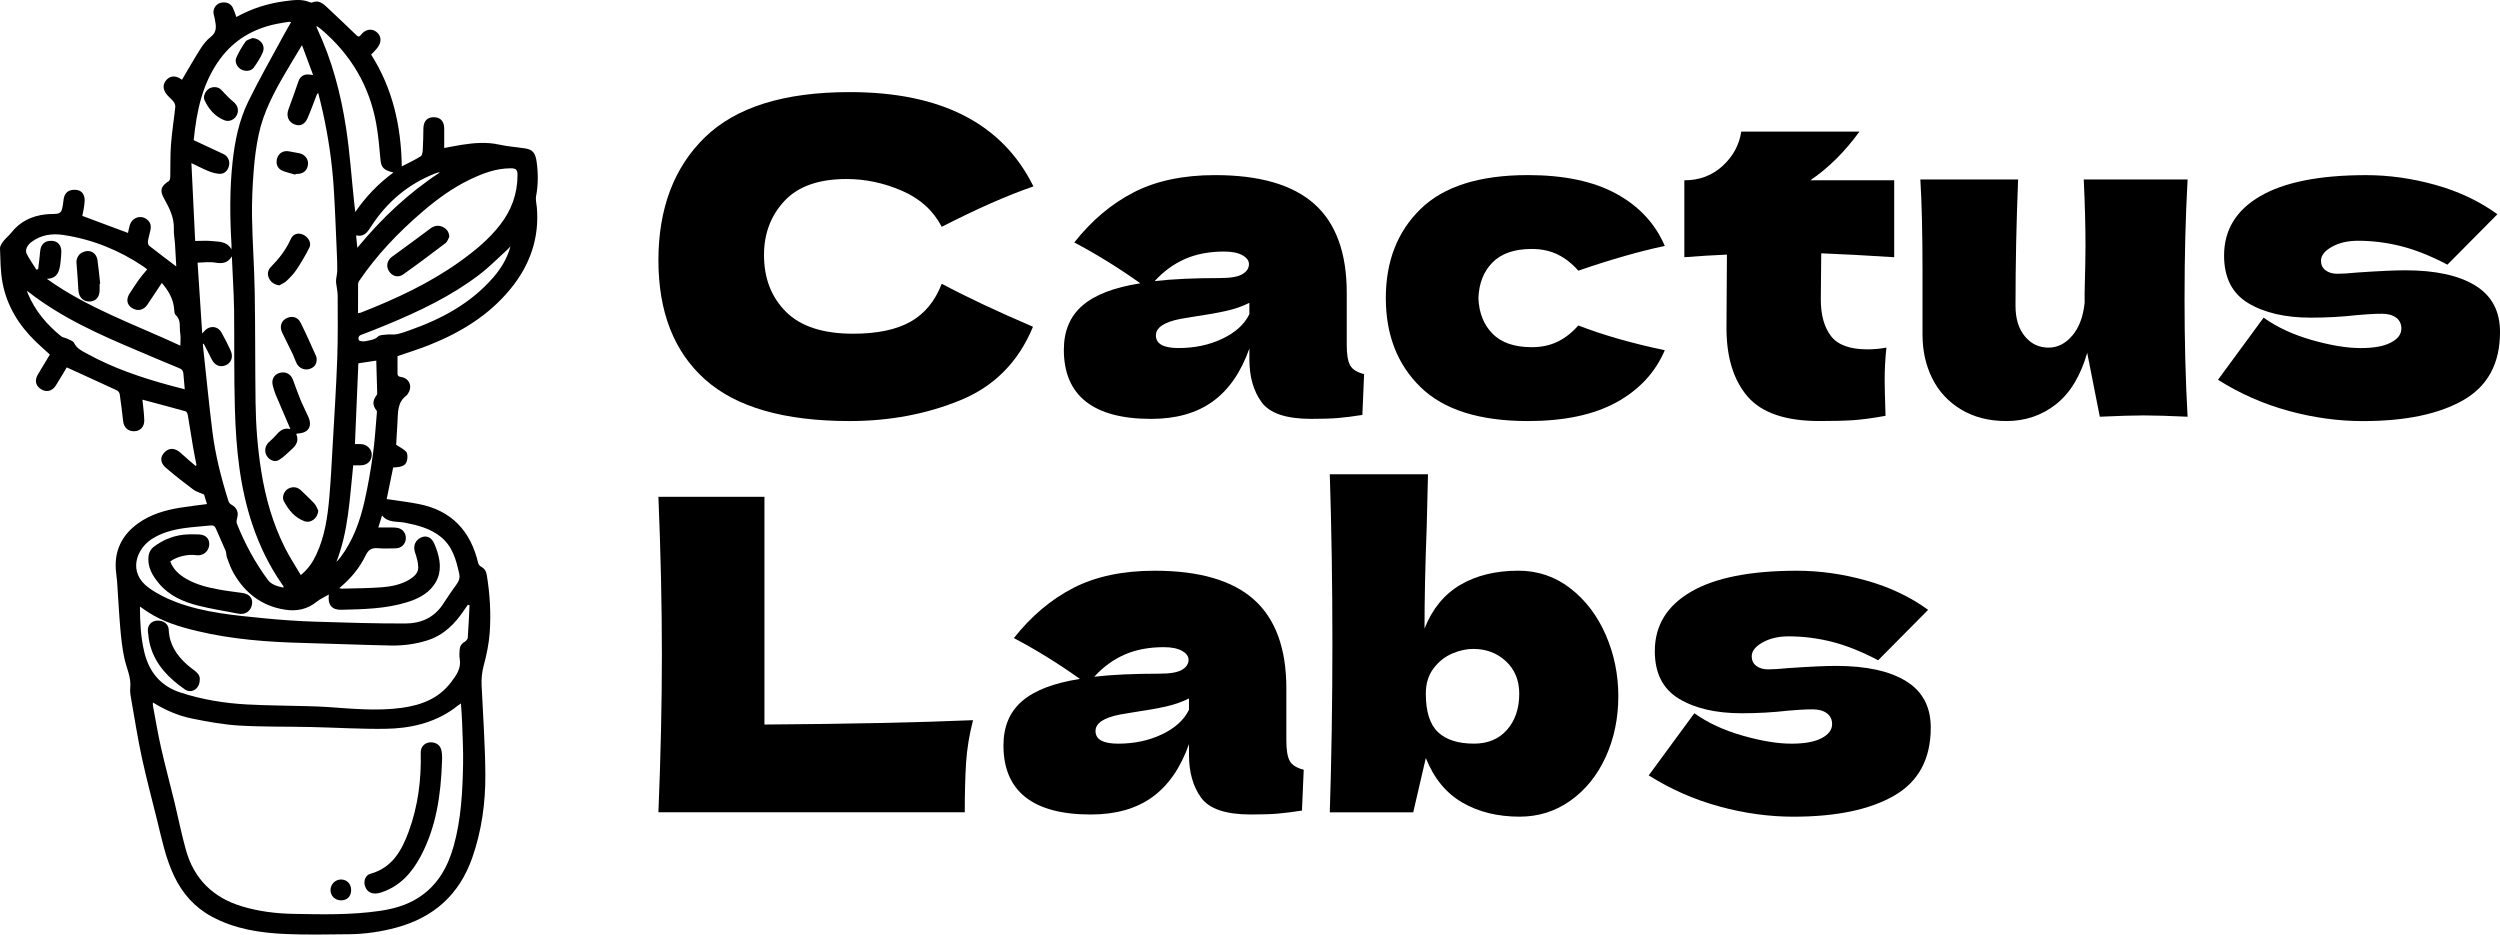 <svg xmlns="http://www.w3.org/2000/svg" id="Layer_2" data-name="Layer 2" viewBox="0 0 1418.29 530.25"><g id="Layer_1-2" data-name="Layer 1"><g><g><path d="M117.45,286.03c-.66-2.15-1.28-4.18-1.68-5.48-2.44-1.09-4.52-1.6-6.09-2.79-5.31-3.99-10.58-8.07-15.61-12.41-3.35-2.89-3.33-6.22-.56-8.91,2.66-2.59,5.94-2.31,9.06,.58,2.72,2.51,5.58,4.87,8.38,7.29,.18-.12,.36-.25,.54-.37-.68-3.54-1.42-7.08-2.02-10.63-1.01-5.97-1.9-11.97-2.94-17.94-.13-.75-.68-1.87-1.26-2.03-8.05-2.26-16.14-4.38-24.47-6.61,.23,2.13,.5,4.23,.69,6.34,.17,1.82,.34,3.65,.36,5.47,.03,3.53-2.22,5.96-5.5,6.11-3.63,.17-6.1-2.1-6.5-5.77-.56-5.11-1.18-10.21-1.93-15.3-.12-.79-.89-1.79-1.63-2.13-9.33-4.34-18.7-8.58-28.41-13.01-1.87,3.1-4,6.74-6.23,10.31-2.15,3.43-5.9,4.06-9,1.61-2.58-2.03-2.99-4.8-1.09-8.02,2.19-3.72,4.45-7.4,6.73-11.18-2.77-2.55-5.51-4.95-8.12-7.48-9.56-9.27-16.31-20.26-18.76-33.41C.25,153.96,.24,147.4,0,140.94c-.05-1.37,1.03-2.94,1.95-4.14,1.33-1.74,3.14-3.12,4.49-4.84,4.98-6.35,11.63-9.47,19.47-10.35,2.23-.25,4.51-.09,6.72-.4,.84-.12,2-.91,2.24-1.66,.62-1.86,.98-3.85,1.14-5.81,.32-4.06,2.55-6.21,6.62-6.08,3.52,.11,5.51,2.38,5.4,6.32-.04,1.49-.3,2.97-.53,4.44-.23,1.46-.57,2.9-.8,4.05,8.66,3.23,17.18,6.42,25.91,9.68,.28-1.22,.55-2.73,.96-4.2,1.32-4.69,6.47-6.32,10.06-3.25,1.8,1.54,2.18,3.5,1.76,5.65-.42,2.19-1.13,4.33-1.47,6.53-.13,.81,.16,2.09,.74,2.55,5,3.95,10.11,7.77,15.34,11.74-.24-4.26-.46-8.69-.74-13.11-.17-2.65-.74-5.31-.63-7.95,.28-6.63-2.56-12.12-5.64-17.67-2.53-4.56-1.62-6.83,2.78-9.72,.55-.36,.8-1.52,.82-2.31,.16-6.15-.05-12.33,.41-18.46,.54-7.11,1.69-14.18,2.44-21.28,.1-.95-.34-2.16-.94-2.94-1.1-1.44-2.6-2.58-3.77-3.98-2.51-3-2.53-6.05-.19-8.55,2.18-2.33,5.2-2.41,8.33-.22,.26,.18,.55,.33,.39,.24,3.5-5.92,6.83-11.84,10.48-17.56,1.59-2.5,3.54-4.98,5.86-6.77,3.85-2.95,2.88-6.54,2.25-10.24-.21-1.22-.71-2.41-.75-3.63-.09-2.49,1.74-4.82,4-5.4,3.07-.79,5.79,.24,7.02,2.83,.77,1.63,1.29,3.38,1.97,5.2,8.8-4.87,18.09-7.8,27.92-9.04,4.44-.56,8.88-1.25,13.25,.47,.6,.24,1.41,.51,1.92,.3,3.29-1.4,5.7,.29,7.87,2.3,5.79,5.37,11.49,10.83,17.17,16.31,1.1,1.06,1.67,.92,2.54-.22,2.4-3.13,5.96-3.8,8.68-1.76,2.85,2.14,3.26,5.53,.88,8.82-1.05,1.46-2.43,2.69-3.76,4.14,12.24,19.26,17.03,40.67,17.38,63.42,3.46-1.79,7.27-3.53,10.77-5.76,.91-.58,1.08-2.69,1.16-4.12,.23-3.9,.26-7.82,.34-11.74,.08-4.02,2.14-6.26,5.81-6.28,3.79-.02,5.98,2.3,5.99,6.35,0,3.66,0,7.32,0,11.13,3.48-.64,6.85-1.34,10.25-1.87,6.94-1.08,14.08-1.6,20.84-.08,4.97,1.12,9.93,1.41,14.88,2.18,4.25,.67,5.79,2.54,6.5,7.84,.86,6.38,.88,12.73-.33,19.11-.4,2.12,.25,4.44,.43,6.67,1.43,17.31-3.92,32.47-14.75,45.81-12.29,15.15-28.37,24.94-46.23,32.07-6.07,2.42-12.34,4.35-18.08,6.35,0,3.32,0,6.54,0,9.77,0,1.28,.52,1.84,1.92,2.03,4.65,.62,6.69,5.23,4.17,9.15-.31,.49-.59,1.07-1.04,1.4-5.2,3.84-4.75,9.57-5.07,15.05-.26,4.48-.52,8.95-.75,12.87,2.04,1.36,4.13,2.35,5.62,3.91,.79,.83,.87,2.68,.71,4-.44,3.64-2.29,4.73-8.03,4.98-1.22,5.99-2.46,12.05-3.66,17.91,6.06,.92,12.04,1.63,17.95,2.77,18.76,3.6,29.65,15.26,33.95,33.57,.18,.77,.92,1.64,1.64,2.03,1.93,1.04,2.88,2.53,3.24,4.69,1.77,10.81,2.42,21.72,1.66,32.6-.44,6.33-1.76,12.67-3.41,18.81-1.02,3.8-1.36,7.46-1.19,11.29,.78,16.88,2.03,33.75,2.12,50.63,.09,15.99-2.08,31.79-7.41,47.05-7.35,21.03-21.93,34-43.23,39.71-8.71,2.34-17.6,3.64-26.61,3.73-11.98,.12-23.97,.4-35.93-.12-14.59-.63-28.96-2.79-42.1-9.92-9.73-5.28-16.61-13.13-21.32-23.05-4.71-9.92-6.92-20.59-9.5-31.15-2.92-11.93-6.13-23.79-8.73-35.79-2.33-10.77-4.04-21.68-5.95-32.54-.42-2.37-.93-4.83-.68-7.17,.64-6-2.11-11.2-3.31-16.77-1.21-5.58-1.83-11.32-2.33-17.02-.77-8.78-1.18-17.59-1.8-26.39-.21-3.03-.81-6.06-.83-9.09-.08-10.29,4.54-18.22,12.76-24.12,7.05-5.06,15.18-7.42,23.61-8.82,5.07-.84,10.18-1.39,15.47-2.09Zm-30.7,112.47c0,.95-.06,1.37,0,1.76,1.49,7.91,2.79,15.86,4.56,23.7,2.31,10.19,5.04,20.29,7.51,30.44,2.25,9.27,4.09,18.65,6.66,27.83,4.61,16.43,15.38,27,31.71,31.94,9.54,2.88,19.37,4.1,29.25,4.28,16.38,.31,32.8,.69,49.1-1.7,7.7-1.13,15.13-3.21,21.75-7.42,10.86-6.9,16.72-17.33,20.09-29.36,4.23-15.1,5.01-30.64,5.33-46.18,.17-8.06-.3-16.14-.56-24.21-.11-3.37-.41-6.74-.65-10.5-.94,.65-1.54,1.04-2.12,1.47-.6,.45-1.16,.95-1.76,1.39-11.68,8.38-25.11,11.34-39.06,11.53-13.97,.19-27.95-.7-41.93-1.01-13.65-.3-27.33-.04-40.94-.84-8.9-.52-17.79-2.17-26.56-3.93-7.82-1.57-15.18-4.69-22.41-9.18ZM171.31,25.64c-3.36,5.6-6.4,10.54-9.32,15.55-6.43,11.01-12.46,22.26-15.17,34.84-1.5,6.95-2.39,14.09-2.93,21.18-.67,8.7-1.06,17.46-.91,26.18,.24,13.98,1.28,27.94,1.52,41.92,.36,20.99,.21,41.98,.48,62.97,.16,13.06,1.16,26.07,3.22,39,2.42,15.19,6.56,29.84,13.5,43.59,2.64,5.23,5.88,10.15,8.95,15.38,4.25-3.49,6.88-7.49,8.91-11.89,4.71-10.19,6.29-21.13,7.26-32.15,.88-10.03,1.37-20.09,1.94-30.14,.92-16.2,1.97-32.4,2.56-48.61,.43-11.9,.28-23.82,.25-35.73,0-2.44-.65-4.87-.91-7.32-.09-.89,.03-1.8,.13-2.7,.16-1.39,.54-2.78,.54-4.17,.02-3.24-.08-6.49-.23-9.73-.57-12.55-.99-25.11-1.8-37.64-.93-14.36-3.07-28.57-6.16-42.63-.79-3.6-1.72-7.17-2.59-10.75-.67,.46-.83,.89-1,1.32-1.68,4.33-3.23,8.72-5.09,12.97-1.63,3.72-4.43,4.79-7.68,3.37-3.28-1.43-4.46-4.78-3.14-8.36,1.96-5.29,3.83-10.61,5.67-15.94,.94-2.72,3.05-4.17,5.91-3.87,.62,.07,1.24,.13,2.4,.24-2.13-5.7-4.1-11-6.3-16.91Zm95.07,317.72c-.32-.08-.64-.16-.96-.25-.6,.86-1.23,1.7-1.81,2.57-5.3,8.03-11.77,14.68-21.26,17.65-6.72,2.1-13.66,3.02-20.65,2.88-16.64-.34-33.27-1.03-49.91-1.46-20.07-.52-40.02-2.03-59.61-6.68-9.97-2.37-19.77-5.26-28.46-10.97-1.36-.89-2.68-1.85-4.33-2.99,.04,8.94,.46,17.44,2.47,25.81,2.73,11.4,9.31,19.33,20.62,23,12.16,3.94,24.71,6.02,37.43,6.71,11.46,.62,22.96,.66,34.44,.98,3.83,.11,7.66,.22,11.48,.48,14.02,.97,28.03,2.39,42.08,.47,11.05-1.51,20.99-5.24,27.98-14.52,2.94-3.91,5.92-7.86,4.91-13.32-.3-1.61-.14-3.33-.05-4.99,.11-2.04,1.01-3.57,2.89-4.64,.79-.45,1.68-1.5,1.74-2.34,.45-6.12,.69-12.25,1-18.38Zm-79.8-6.08c-2.62,1.53-5.03,2.55-6.98,4.14-5.3,4.32-11.36,5.47-17.85,4.47-13.06-2.01-22.58-9.26-29.11-20.53-1.61-2.78-2.69-5.87-3.84-8.89-.49-1.27-.3-2.81-.82-4.06-1.72-4.14-3.71-8.16-5.4-12.31-.65-1.59-1.44-2.18-3.16-1.99-5.04,.57-10.12,.8-15.12,1.54-6.52,.96-12.86,2.64-18.47,6.35-8.27,5.48-13.63,18.67-1.34,27.53,4.72,3.41,10.16,6.08,15.63,8.13,16.02,5.99,32.97,7.43,49.82,9.11,9.59,.95,19.24,1.6,28.87,1.92,17.05,.57,34.1,1.06,51.16,1.03,8.55-.01,16.12-3.12,21.16-10.69,2.53-3.81,5.03-7.65,7.76-11.32,1.48-1.99,2.18-3.81,1.61-6.36-1.76-7.99-3.92-15.74-10.77-21.06-5.95-4.62-13-6.41-20.25-7.8-4.35-.84-9.34,.25-12.72-4.08-.74,2.36-1.39,4.44-2.13,6.82,2.72,0,5.12-.03,7.52,.01,1.16,.02,2.34,.05,3.47,.26,2.92,.55,4.86,3.21,4.62,6.17-.25,3.13-2.62,5.39-5.74,5.41-3.33,.03-6.69,.24-9.99-.07-3.51-.33-5.47,.76-7.08,4.1-3.46,7.16-8.5,13.24-14.99,18.57,.88,.14,1.35,.28,1.81,.27,7.4-.21,14.83-.2,22.2-.76,5.37-.41,10.74-1.44,15.52-4.22,2.74-1.59,5.33-3.73,5.31-7.06-.02-2.88-.93-5.83-1.85-8.62-1.17-3.54,.11-6.9,3.63-8.43,3-1.3,5.8,.05,7.33,3.58,.63,1.45,1.19,2.93,1.67,4.43,2.19,6.82,2.32,13.51-2.21,19.47-3.83,5.04-9.35,7.62-15.26,9.42-12.09,3.68-24.58,3.87-37.05,4.18-5.25,.13-7.74-2.86-6.98-8.68Zm16.54-159.63c.97-.15,1.22-.15,1.44-.23,19.8-7.75,39-16.64,56.39-29.08,8.43-6.03,16.37-12.55,22.78-20.8,6.5-8.36,9.89-17.79,9.87-28.39,0-3.01-1.05-3.69-4.03-3.67-8.38,.05-15.93,2.96-23.29,6.53-9.88,4.79-18.65,11.24-26.94,18.38-13.36,11.51-25.49,24.14-35.43,38.77-.4,.58-.75,1.34-.76,2.03-.06,5.4-.03,10.8-.03,16.47Zm-71.79-36.2c0-1.28,.03-1.94,0-2.59-.93-15.64-1.08-31.27,.6-46.88,1.28-11.88,3.64-23.58,8.88-34.31,6.12-12.53,13.08-24.66,19.71-36.95,1.44-2.67,2.99-5.29,4.6-8.14-.7-.11-1.02-.24-1.31-.19-2.38,.38-4.77,.72-7.12,1.21-13.02,2.72-23.85,9.01-31.82,19.83-9.97,13.54-13.28,29.26-14.99,46.09,5.61,2.62,11.22,5.24,16.83,7.84,2.51,1.16,3.85,3.88,3.22,6.63-.68,2.95-2.77,4.87-5.62,4.62-2.03-.18-4.09-.74-5.98-1.51-3.11-1.26-6.09-2.83-9.74-4.56,.73,15.16,1.44,29.84,2.13,44.16,3.55,0,6.62-.27,9.63,.07,3.85,.44,8.19-.04,10.99,4.68Zm-15.85,53.39c-.27,.43-.41,.55-.4,.66,.14,1.49,.31,2.97,.47,4.46,1.63,14.95,3.08,29.92,4.94,44.83,1.69,13.52,5.07,26.71,9.18,39.69,.23,.73,.97,1.48,1.67,1.86,3.08,1.69,4.18,4.4,3.16,7.76-.29,.94-.43,2.16-.09,3.03,4.51,11.33,10.29,22,17.52,31.82,2.11,2.87,5.5,3.66,8.88,4.43,0-.48,.06-.68-.01-.79-.26-.42-.56-.82-.85-1.23-7.17-10.31-12.59-21.48-16.63-33.37-7.27-21.42-9.42-43.64-10.06-66.02-.54-18.72-.27-37.47-.45-56.2-.05-5.57-.4-11.14-.63-16.71-.19-4.54-.42-9.08-.64-13.62-2.39,3.96-5.61,4.21-9.63,3.52-3.16-.54-6.5,0-9.82,.05,.9,13.78,1.75,26.84,2.63,40.18,.68-.74,1.15-1.29,1.66-1.81,2.77-2.8,7.18-2.39,9.15,1.06,1.93,3.38,3.7,6.86,5.31,10.41,1.65,3.64,.38,7.07-2.83,8.38-3.47,1.41-6.43-.08-8.18-3.89-1.3-2.83-2.84-5.55-4.37-8.49Zm-31.98-41.97c-.46-.36-1.24-1.08-2.12-1.67-13.86-9.32-29.02-15.45-45.54-17.91-6.38-.95-12.64-.06-18.04,4.04-2.4,1.82-3.73,4.55-2.65,6.69,1.59,3.12,3.66,6,5.52,8.99,.33-.1,.65-.2,.98-.3,.38-3.33,.89-6.65,1.12-9.99,.27-3.94,2.47-6.17,6.35-6.1,3.53,.06,5.71,2.33,5.68,6.13-.02,2.07-.23,4.15-.48,6.21-.54,4.63-1.44,9.03-7.76,9.22,23.38,16.74,50.16,26,75.77,37.91,0-2.66,.3-4.86-.07-6.95-.62-3.52,.71-7.55-2.64-10.47-.62-.54-.71-1.85-.77-2.83-.36-6.03-3.21-10.87-7.04-15.33-2.77,4.18-5.44,8.28-8.18,12.33-2.19,3.25-5.71,3.94-8.87,1.82-2.86-1.91-3.29-5.02-1.13-8.3,1.79-2.71,3.54-5.45,5.43-8.08,1.32-1.83,2.85-3.51,4.42-5.41Zm139.74-55.02c-5.68-1.28-7-2.89-7.41-7.48-.61-6.77-1.2-13.58-2.4-20.27-3.88-21.54-14.51-39.25-31.15-53.41-.75-.63-1.57-1.17-2.71-2.01,.11,.81,.09,1,.16,1.14,8.57,18.09,13.63,37.26,16.62,56.92,2.08,13.62,3.02,27.42,4.47,41.14,.21,1.99,.45,3.97,.73,6.41,6.15-8.93,13.23-16.23,21.69-22.45ZM15.27,164.93c.34,.99,.44,1.36,.59,1.72,4.09,9.74,10.7,17.54,18.82,24.12,.88,.71,2.25,.8,3.31,1.33,1.44,.72,3.49,1.26,4.05,2.46,1.51,3.2,4.34,4.44,7.07,5.95,14.99,8.3,31.09,13.74,47.55,18.21,2.6,.7,5.21,1.36,8.15,2.13-.29-3.26-.58-6.05-.77-8.84-.11-1.57-.72-2.47-2.29-3.11-7.92-3.23-15.77-6.61-23.65-9.94-21.83-9.22-43.48-18.77-62.83-34.03Zm175.53,153.91c.74-.82,1.53-1.6,2.2-2.48,7.17-9.47,11.15-20.4,13.75-31.8,2.01-8.8,3.54-17.74,4.8-26.68,1.1-7.81,1.54-15.72,2.24-23.59,.04-.48,.09-1.12-.17-1.43-2.58-3-2.13-5.9,.13-8.82,.18-.24,.25-.63,.24-.94-.16-6.05-.34-12.1-.53-18.52-3.66,.55-6.91,1.04-10.16,1.53-.65,15.32-1.29,30.43-1.94,45.84,1.38,0,2.53-.08,3.67,.01,3.43,.28,6.08,3.16,5.86,6.26-.26,3.54-2.6,5.69-6.28,5.75-1.39,.02-2.78,0-4.22,0-2.03,18.66-2.67,37.26-9.58,54.86Zm98.81-179.14c-.55,.6-1.07,1.25-1.67,1.8-5.29,4.8-10.3,9.98-15.97,14.29-15.99,12.18-34,20.76-52.48,28.41-4.83,2-9.7,3.93-14.59,5.77-1.61,.61-1.75,1.81-1.33,2.96,.18,.48,1.5,.7,2.31,.75,.89,.05,1.81-.18,2.71-.38,2.05-.45,4.05-.62,5.81-2.34,1.07-1.05,3.34-.98,5.1-1.17,1.91-.2,3.91,.16,5.78-.22,2.5-.51,4.93-1.44,7.35-2.3,18.04-6.37,34.52-15.23,47.27-29.95,4.44-5.12,7.9-10.82,9.71-17.63Zm-40.09-41.84c-.63,0-.88-.06-1.1,.01-.63,.2-1.26,.43-1.87,.67-15.18,6.03-27.03,16.12-35.89,29.74-2.08,3.2-3.93,6.32-8.6,5.26,.11,1.4,.19,2.46,.29,3.52,.09,1.01,.21,2.03,.37,3.52,13.72-16.62,28.85-30.98,46.8-42.72Z"></path><path d="M250.76,432.02c-.64,18.66-3.16,36.93-12.08,53.71-5.02,9.44-11.82,17.08-22.38,20.56-4.72,1.55-8.07,.18-9.29-3.77-.87-2.79,.35-6.04,3.07-6.79,12.42-3.42,17.83-13.19,21.81-24.06,5.26-14.37,7.17-29.34,6.8-44.58-.13-5.31,5.2-7.17,8.95-5.2,2.41,1.27,2.86,3.55,3.1,5.89,.14,1.4,.03,2.83,.03,4.24Z"></path><path d="M193.39,510.79c-3.39-.03-6.01-2.7-5.89-6.03,.12-3.21,2.8-5.82,5.98-5.81,3.4,.01,5.8,2.59,5.73,6.14-.07,3.52-2.33,5.72-5.82,5.7Z"></path><path d="M164.75,243.43c-2.91-6.77-5.68-13.16-8.37-19.57-.67-1.6-1.12-3.3-1.59-4.98-.96-3.4,.57-6.35,3.74-7.3,3.39-1.01,6.4,.49,7.65,3.82,1.43,3.8,2.74,7.65,4.29,11.41,1.36,3.3,3.04,6.46,4.47,9.73,2.34,5.36,.07,9.01-5.73,9.36-.31,.02-.62,.12-1.18,.23,1.69,3.76,.07,6.47-2.61,8.82-2.35,2.05-4.51,4.43-7.16,5.99-2.52,1.48-5.54,.07-7.01-2.46-1.41-2.42-.86-5.64,1.19-7.53,1.52-1.4,3.06-2.79,4.4-4.35,2.07-2.4,4.34-4.13,7.91-3.16Z"></path><path d="M158.51,161.88c-2.88-.38-4.75-1.69-5.86-3.93-1.19-2.4-.77-4.7,1.12-6.62,4.53-4.6,8.45-9.6,11.11-15.55,1.36-3.04,4.04-3.94,7.03-2.68,2.9,1.21,4.95,4.68,3.66,7.26-2.17,4.36-4.69,8.58-7.37,12.65-1.54,2.33-3.58,4.38-5.61,6.33-1.13,1.09-2.71,1.71-4.08,2.54Z"></path><path d="M179.66,203.71c.03,3.09-1.48,4.9-4.39,5.7-2.61,.72-5.59-.57-6.93-3.17-.87-1.69-1.41-3.54-2.23-5.26-1.93-4.04-3.91-8.07-5.93-12.07-1.59-3.14-.9-6.44,1.8-8.06,3.22-1.93,6.81-1.26,8.53,2.15,3.16,6.29,5.96,12.77,8.88,19.19,.26,.58,.24,1.29,.28,1.51Z"></path><path d="M180.58,289.73c-.33,4.28-4.24,7.34-8.04,5.9-5.41-2.06-8.89-6.36-11.49-11.28-1.26-2.39,.1-5.68,2.27-6.99,2.55-1.53,5.43-1.17,7.51,.9,2.52,2.49,5.17,4.85,7.56,7.46,1,1.09,1.48,2.67,2.19,4.02Z"></path><path d="M167.59,99.09c-2.43-.72-4.94-1.26-7.28-2.21-2.94-1.19-4.02-4.06-3.04-7.21,.89-2.86,3.52-4.38,6.64-3.82,1.86,.33,3.72,.74,5.59,1.03,3.19,.49,5.47,3.15,5.25,6.19-.26,3.46-2.52,5.56-6.04,5.59-.33,0-.66,0-1,0-.04,.14-.09,.28-.13,.42Z"></path><path d="M113.31,385.79c-.07,5.03-4.69,7.94-8.47,5.3-8.87-6.19-16.39-13.62-19.5-24.42-.8-2.77-1.18-5.68-1.44-8.56-.31-3.38,2-5.88,5.21-6.03,3.69-.18,6.49,1.92,6.62,5.22,.34,8.23,4.44,14.44,10.34,19.71,1.42,1.27,2.96,2.4,4.48,3.57,1.82,1.4,3.07,3.05,2.76,5.23Z"></path><path d="M96.6,318.53c1.7,4.59,5.13,7.62,9.25,9.96,5.85,3.34,12.31,4.86,18.85,6.05,4.24,.77,8.54,1.23,12.81,1.86,4.09,.61,6.05,3,5.45,6.55-.65,3.79-3.85,5.96-7.69,5.2-7.72-1.52-15.53-2.7-23.14-4.64-8.29-2.1-16.07-5.58-21.79-12.32-3.94-4.64-7-9.83-5.98-16.28,.26-1.62,1.33-3.5,2.62-4.5,5.87-4.52,12.56-7.06,20.03-7.26,1.91-.05,3.83-.02,5.74,.04,4.01,.13,6.25,2.44,5.94,6.05-.32,3.7-3.62,6.28-7.34,5.73-4.79-.71-11.03,.76-14.77,3.55Z"></path><path d="M254.88,134.39c-.66,1.17-1.05,2.7-2.03,3.44-7.99,6.08-16.01,12.12-24.2,17.92-2.9,2.05-6.41,.84-8.14-2.14-1.6-2.76-.77-6.03,1.82-7.91,7.32-5.32,14.63-10.66,21.88-16.09,2.17-1.62,4.42-1.97,6.77-.94,2.27,1,3.79,2.72,3.9,5.71Z"></path><path d="M134.98,62.57c0,4.21-4.06,7.2-7.97,5.55-5.2-2.21-8.7-6.3-11-11.38-.86-1.91,.29-4.68,2.17-6.17,1.73-1.37,4.72-1.57,6.57-.25,.99,.71,1.75,1.75,2.63,2.62,1.52,1.51,2.95,3.14,4.62,4.45,1.74,1.37,2.92,2.91,2.96,5.17Z"></path><path d="M143.3,21.56c4.53,.4,7.46,4.28,5.74,8.22-1.31,3.02-3.14,5.86-5.06,8.55-1.53,2.14-4.89,2.38-7.29,.99-2.3-1.34-3.7-4.21-2.61-6.64,1.42-3.16,3.18-6.22,5.19-9.04,.78-1.09,2.65-1.41,4.03-2.08Z"></path><path d="M56.52,160.98c0,1.25,0,2.5,0,3.75-.03,3.89-2.26,6.31-5.84,6.33-3.6,.02-6-2.57-6.21-6.39-.28-5.21-.67-10.41-1.09-15.61-.18-2.22,1.09-4.72,3.14-5.78,4.09-2.1,8.11-.2,8.78,4.33,.65,4.43,1.04,8.89,1.54,13.34-.11,.01-.22,.02-.33,.04Z"></path></g><g><path d="M399.91,215.21c-17.59-15.78-26.38-38.29-26.38-67.55s8.79-52.67,26.38-69.77c17.58-17.09,44.95-25.64,82.09-25.64,51.93,0,86.69,17.83,104.28,53.5-14.79,5.1-32.13,12.74-52.02,22.93-4.77-9.2-12.29-16.02-22.56-20.46-10.27-4.44-20.75-6.66-31.43-6.66-15.78,0-27.53,4.15-35.25,12.45-7.73,8.3-11.59,18.53-11.59,30.69,0,13.15,4.15,23.87,12.45,32.17,8.3,8.3,20.99,12.45,38.09,12.45,13.64,0,24.49-2.26,32.54-6.78,8.05-4.52,13.97-11.71,17.75-21.57,13.47,7.23,30.73,15.37,51.77,24.41-8.22,19.89-21.94,33.77-41.17,41.66-19.23,7.89-40.18,11.83-62.86,11.83-37.14,0-64.51-7.89-82.09-23.67Z"></path><path d="M764.02,195.48c0,5.59,.65,9.53,1.97,11.83,1.31,2.3,3.94,3.94,7.89,4.93l-.99,23.17c-5.26,.82-9.82,1.39-13.68,1.73-3.86,.33-9,.49-15.41,.49-14.14,0-23.5-3.16-28.1-9.49-4.6-6.32-6.9-14.42-6.9-24.28v-6.16c-4.77,13.48-11.71,23.5-20.83,30.08-9.12,6.58-20.75,9.86-34.88,9.86-16.44,0-28.8-3.29-37.1-9.86-8.3-6.57-12.45-16.35-12.45-29.34,0-10.68,3.53-19.06,10.6-25.15,7.06-6.08,18-10.27,32.79-12.57-12.49-8.88-24.98-16.6-37.47-23.17,9.86-12.49,21.12-21.98,33.77-28.47,12.65-6.49,28.02-9.74,46.1-9.74,25.31,0,44.09,5.47,56.33,16.39,12.24,10.93,18.37,27.73,18.37,50.41v29.34Zm-91.71-48.57c-6.41,2.8-12.16,6.99-17.26,12.57,9.86-1.15,22.19-1.73,36.98-1.73,6.08,0,10.35-.74,12.82-2.22,2.47-1.48,3.7-3.37,3.7-5.67,0-1.97-1.23-3.66-3.7-5.05-2.46-1.39-5.92-2.1-10.35-2.1-8.38,0-15.78,1.4-22.19,4.19Zm21.2,45.24c7.4-3.53,12.49-8.17,15.28-13.93v-6.41c-3.94,1.97-8.3,3.49-13.07,4.56-4.77,1.07-10.52,2.1-17.26,3.08l-8.88,1.48c-9.21,1.81-13.81,4.93-13.81,9.37,0,4.77,4.27,7.15,12.82,7.15,9.2,0,17.5-1.76,24.9-5.3Z"></path><path d="M846.73,189.32c5.01,5.1,12.45,7.64,22.31,7.64,5.42,0,10.27-1.02,14.54-3.08,4.27-2.05,8.22-5.13,11.83-9.24,13.97,5.42,30.32,10.11,49.06,14.05-5.42,12.66-14.59,22.52-27.49,29.58-12.9,7.07-29.63,10.6-50.17,10.6-27.45,0-47.74-6.41-60.89-19.23-13.15-12.82-19.72-29.66-19.72-50.54s6.57-37.72,19.72-50.54c13.15-12.82,33.44-19.23,60.89-19.23,20.54,0,37.26,3.54,50.17,10.6,12.9,7.07,22.06,16.93,27.49,29.58-14.63,3.12-30.98,7.81-49.06,14.05-3.62-4.11-7.56-7.19-11.83-9.24-4.28-2.05-9.12-3.08-14.54-3.08-9.86,0-17.3,2.55-22.31,7.64-5.02,5.1-7.68,11.83-8.01,20.22,.33,8.38,3,15.12,8.01,20.21Z"></path><path d="M1074.64,145.93c-15.12-.99-28.93-1.73-41.42-2.22l-.25,26.13c0,8.87,1.93,15.82,5.79,20.83,3.86,5.02,10.72,7.52,20.58,7.52,3.78,0,7.4-.33,10.85-.99-.66,6.08-.99,12.25-.99,18.49,0,2.96,.16,9.7,.49,20.21-7.23,1.31-13.31,2.13-18.24,2.47-4.93,.33-11.34,.49-19.23,.49-19.23,0-32.83-4.64-40.8-13.93-7.97-9.28-11.96-22.23-11.96-38.83l.25-41.66c-7.73,.33-15.78,.82-24.16,1.48v-43.63c8.54,0,15.78-2.71,21.69-8.14,5.92-5.42,9.45-11.91,10.6-19.48h67.05c-8.38,11.51-17.67,20.71-27.86,27.61h47.58v43.63Z"></path><path d="M1239.32,168.86c0,24.16,.57,46.68,1.73,67.55-10.52-.49-18.82-.74-24.9-.74-5.75,0-14.05,.25-24.9,.74l-7.15-36.24c-3.78,13.15-9.7,22.89-17.75,29.21-8.05,6.33-17.42,9.49-28.1,9.49-9.86,0-18.41-2.18-25.64-6.53-7.23-4.35-12.7-10.23-16.39-17.63-3.7-7.4-5.55-15.69-5.55-24.9v-35.5c0-21.86-.41-39.36-1.23-52.51h55.47c-.99,24.16-1.48,48.07-1.48,71.74,0,7.23,1.76,12.98,5.3,17.26,3.53,4.28,8.01,6.41,13.44,6.41,5.09,0,9.57-2.26,13.44-6.78,3.86-4.52,6.2-10.72,7.03-18.61v-5.67c.33-12.82,.49-21.69,.49-26.62,0-11.34-.33-23.91-.99-37.72h58.92c-1.15,20.71-1.73,43.06-1.73,67.05Z"></path><path d="M1298.36,233.08c-14.22-3.86-27.57-9.74-40.06-17.63l25.89-35.25c7.56,5.42,16.68,9.66,27.36,12.7,10.68,3.04,19.88,4.56,27.61,4.56s13.1-1.02,17.13-3.08c4.02-2.05,6.04-4.72,6.04-8.01,0-2.63-.99-4.68-2.96-6.16-1.97-1.48-4.68-2.22-8.14-2.22-2.14,0-4.56,.08-7.27,.25-2.71,.17-4.89,.33-6.53,.49-8.55,.99-17.34,1.48-26.38,1.48-14.63,0-26.5-2.75-35.62-8.26-9.12-5.5-13.68-14.5-13.68-26.99,0-14.46,6.82-25.68,20.46-33.65,13.64-7.97,33.69-11.96,60.15-11.96,12.98,0,26.09,1.85,39.32,5.55,13.23,3.7,24.94,9.24,35.13,16.64l-28.35,28.6c-9.37-4.93-18.12-8.42-26.25-10.48-8.14-2.05-16.31-3.08-24.53-3.08-5.75,0-10.69,1.15-14.79,3.45-4.11,2.3-6.16,4.93-6.16,7.89,0,2.3,.86,4.11,2.59,5.42,1.73,1.32,3.98,1.97,6.78,1.97s6.66-.25,11.59-.74c12-.82,20.95-1.23,26.87-1.23,17.09,0,30.32,2.88,39.69,8.63,9.37,5.75,14.05,14.54,14.05,26.38,0,17.75-6.9,30.61-20.71,38.58-13.81,7.97-32.87,11.96-57.19,11.96-13.81,0-27.82-1.93-42.03-5.79Z"></path><path d="M433.68,411.04c47.66-.33,87.1-1.15,118.33-2.47-2.14,8.38-3.45,16.44-3.94,24.16-.49,7.73-.74,17.1-.74,28.1h-173.8c1.31-31.88,1.97-61.71,1.97-89.49s-.66-57.6-1.97-89.49h60.15v129.18Z"></path><path d="M729.76,419.92c0,5.59,.65,9.53,1.97,11.83,1.31,2.3,3.94,3.94,7.89,4.93l-.99,23.17c-5.26,.82-9.82,1.39-13.68,1.73-3.86,.33-9,.49-15.41,.49-14.14,0-23.5-3.16-28.1-9.49-4.6-6.32-6.9-14.42-6.9-24.28v-6.16c-4.77,13.48-11.71,23.5-20.83,30.08-9.12,6.58-20.75,9.86-34.88,9.86-16.44,0-28.8-3.29-37.1-9.86-8.3-6.57-12.45-16.35-12.45-29.34,0-10.68,3.53-19.06,10.6-25.15,7.06-6.08,18-10.27,32.79-12.57-12.49-8.88-24.98-16.6-37.47-23.17,9.86-12.49,21.12-21.98,33.77-28.47,12.65-6.49,28.02-9.74,46.1-9.74,25.31,0,44.09,5.47,56.33,16.39,12.24,10.93,18.37,27.73,18.37,50.41v29.34Zm-91.71-48.57c-6.41,2.8-12.16,6.99-17.26,12.57,9.86-1.15,22.19-1.73,36.98-1.73,6.08,0,10.35-.74,12.82-2.22,2.47-1.48,3.7-3.37,3.7-5.67,0-1.97-1.23-3.66-3.7-5.05-2.46-1.39-5.92-2.1-10.35-2.1-8.38,0-15.78,1.4-22.19,4.19Zm21.2,45.24c7.4-3.53,12.49-8.17,15.28-13.93v-6.41c-3.94,1.97-8.3,3.49-13.07,4.56-4.77,1.07-10.52,2.1-17.26,3.08l-8.88,1.48c-9.21,1.81-13.81,4.93-13.81,9.37,0,4.77,4.27,7.15,12.82,7.15,9.2,0,17.5-1.76,24.9-5.3Z"></path><path d="M890.86,333.76c8.63,6.66,15.32,15.45,20.09,26.38,4.77,10.93,7.15,22.56,7.15,34.88s-2.38,23.96-7.15,34.39c-4.77,10.44-11.42,18.7-19.97,24.78-8.55,6.08-18.16,9.12-28.84,9.12-12.49,0-23.34-2.67-32.54-8.01-9.21-5.34-16.11-13.76-20.71-25.27l-7.15,30.82h-47.33c.99-30.9,1.48-62.86,1.48-95.9s-.49-65.33-1.48-95.9h55.71l-.74,30.32c-.82,21.37-1.23,40.43-1.23,57.19,4.44-11.17,11.22-19.43,20.34-24.78,9.12-5.34,20.09-8.01,32.91-8.01,11.01,0,20.83,3.33,29.46,9.98Zm-35.87,80.24c4.6-5.26,6.9-12.08,6.9-20.46,0-7.56-2.51-13.68-7.52-18.37-5.02-4.68-11.22-7.03-18.61-7.03-3.78,0-7.73,.86-11.83,2.59-4.11,1.73-7.64,4.52-10.6,8.38-2.96,3.86-4.44,8.67-4.44,14.42,0,10.19,2.3,17.46,6.9,21.82,4.6,4.36,11.42,6.53,20.46,6.53,7.89,0,14.13-2.63,18.74-7.89Z"></path><path d="M975.41,457.51c-14.22-3.86-27.57-9.74-40.06-17.63l25.89-35.25c7.56,5.42,16.68,9.66,27.36,12.7,10.68,3.04,19.88,4.56,27.61,4.56s13.1-1.02,17.13-3.08c4.02-2.05,6.04-4.72,6.04-8.01,0-2.63-.99-4.68-2.96-6.16-1.97-1.48-4.68-2.22-8.14-2.22-2.14,0-4.56,.08-7.27,.25-2.71,.17-4.89,.33-6.53,.49-8.55,.99-17.34,1.48-26.38,1.48-14.63,0-26.5-2.75-35.62-8.26-9.12-5.5-13.68-14.5-13.68-26.99,0-14.46,6.82-25.68,20.46-33.65,13.64-7.97,33.69-11.96,60.15-11.96,12.98,0,26.09,1.85,39.32,5.55,13.23,3.7,24.94,9.24,35.13,16.64l-28.35,28.6c-9.37-4.93-18.12-8.42-26.25-10.48-8.14-2.05-16.31-3.08-24.53-3.08-5.75,0-10.69,1.15-14.79,3.45-4.11,2.3-6.16,4.93-6.16,7.89,0,2.3,.86,4.11,2.59,5.42,1.73,1.32,3.98,1.97,6.78,1.97s6.66-.25,11.59-.74c12-.82,20.95-1.23,26.87-1.23,17.09,0,30.32,2.88,39.69,8.63,9.37,5.75,14.05,14.54,14.05,26.38,0,17.75-6.9,30.61-20.71,38.58-13.81,7.97-32.87,11.96-57.19,11.96-13.81,0-27.82-1.93-42.03-5.79Z"></path></g></g></g></svg>